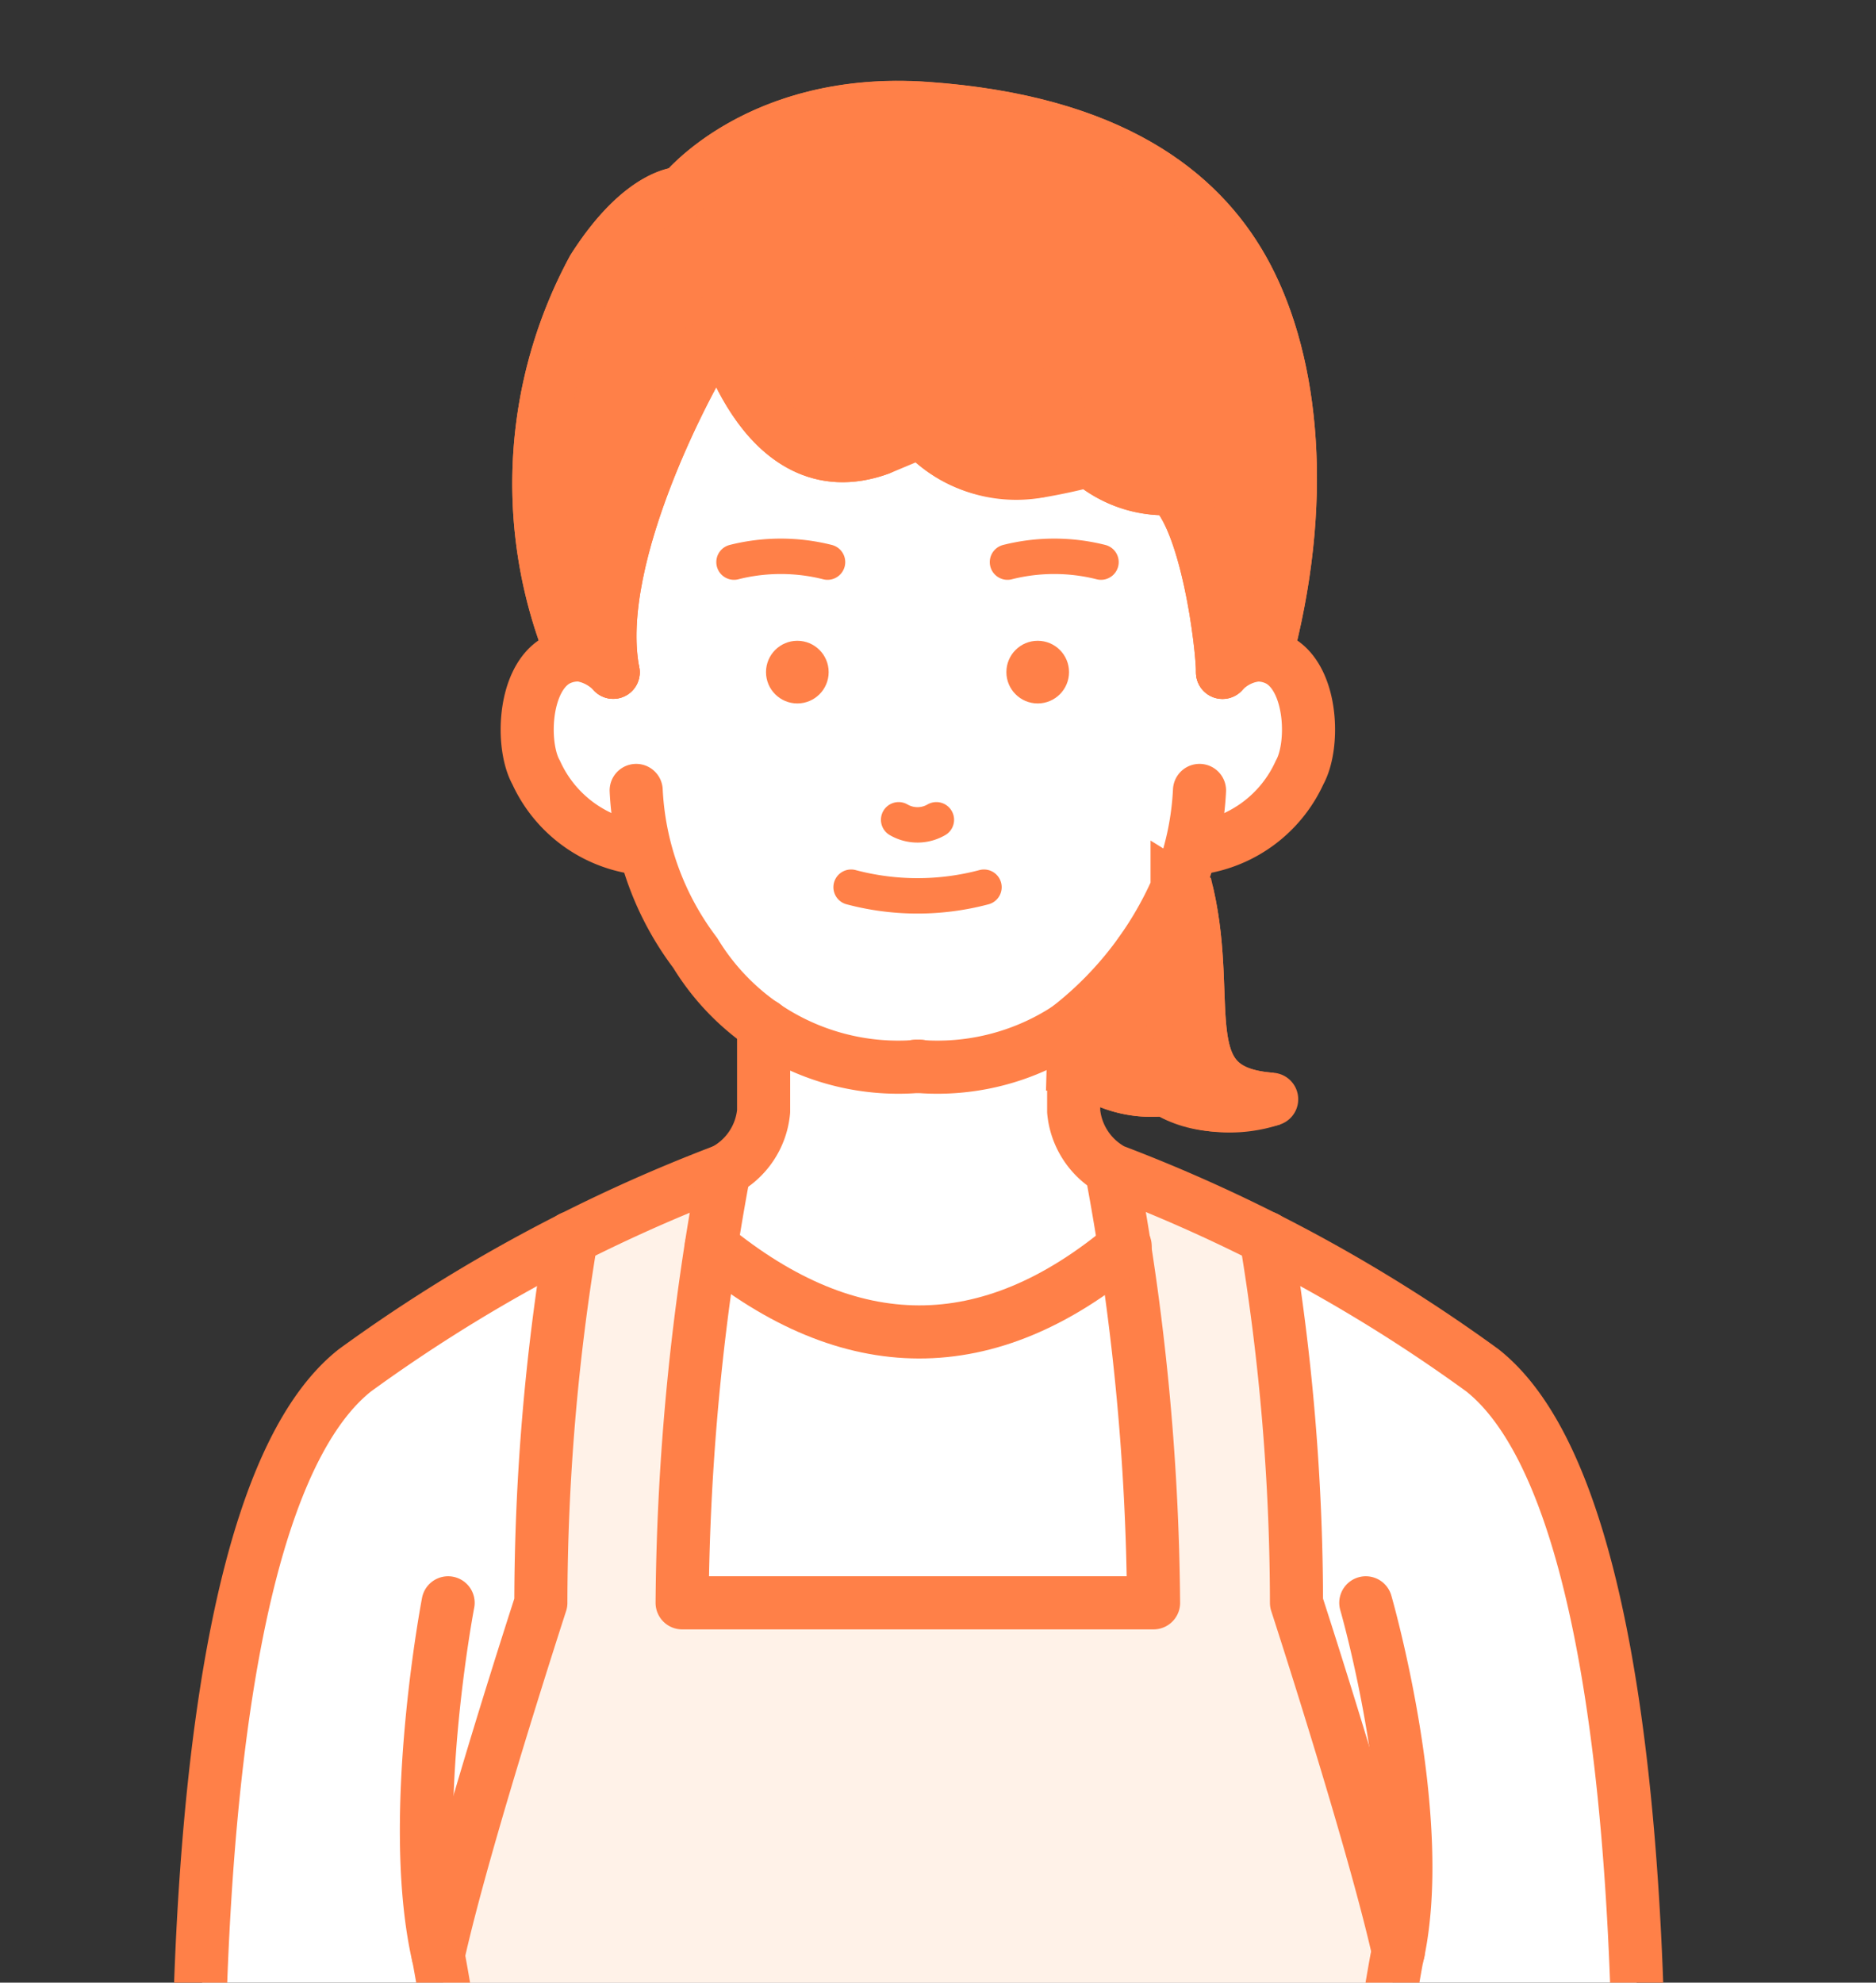 <svg xmlns="http://www.w3.org/2000/svg" xmlns:xlink="http://www.w3.org/1999/xlink" width="53" height="56" viewBox="0 0 53 56">
  <rect x="0" y="0" width="53" height="56" fill="#333333" stroke="none"/>
  <defs>
    <style>
      .cls-1, .cls-3 {
        fill: #fff;
      }

      .cls-1 {
        stroke: #707070;
        opacity: 0.5;
      }

      .cls-2 {
        clip-path: url(#clip-path);
      }

      .cls-4, .cls-5, .cls-9 {
        fill: #ff8048;
      }

      .cls-4, .cls-5, .cls-7, .cls-8 {
        stroke: #ff8048;
      }

      .cls-4, .cls-5, .cls-7 {
        stroke-width: 1.5px;
      }

      .cls-5, .cls-7, .cls-8 {
        stroke-linejoin: round;
      }

      .cls-6 {
        fill: #fff2e8;
      }

      .cls-7, .cls-8 {
        fill: none;
        stroke-linecap: round;
      }
    </style>
    <clipPath id="clip-path">
      <rect id="長方形_31" data-name="長方形 31" class="cls-1" width="53" height="56" transform="translate(-0.164 -0.317)"/>
    </clipPath>
  </defs>
  <g id="gnav_icon07" class="cls-2" transform="translate(0.164 0.317)">
    <g id="グループ_21" data-name="グループ 21" transform="translate(5.43 2.715)">
      <path id="パス_26" data-name="パス 26" class="cls-3" d="M1468.008,4352.372a44.742,44.742,0,0,0-10.439-5.646h0c-1.507-.754-1.036-2.749-1.112-4.108h-.051a9.993,9.993,0,0,0,3.36-5c4.772-.4,3.764-7.282.894-4.959,0-.787-.439-4.316-1.442-5.192a3.337,3.337,0,0,1-2.322-.8c-2.05.633-3.672.39-4.734-.822-4.053,2.352-5.458-2.126-5.737-3.167-.526,1.76-3.388,5.165-2.978,9.982-2.826-2.341-3.917,4.532.894,4.959a9.989,9.989,0,0,0,3.36,5h0c-.078,1.362.4,3.354-1.112,4.108h0c-5.524,2.305-10.383,4.89-11.577,6.883-3.043,5.075-3.392,13.33-3.189,25.575h40.515C1472.706,4369.356,1472.237,4355.724,1468.008,4352.372Z" transform="translate(-1431.719 -4316.696)"/>
      <path id="パス_27" data-name="パス 27" class="cls-4" d="M1750.977,4529.129l-.295-.183a10.152,10.152,0,0,1-2.973,3.861h.051c.016.317,0,.679-.01,1.052l.089-.006a3.205,3.205,0,0,0,2.511.774l.1.06a3.825,3.825,0,0,0,2.907.218C1750.464,4534.7,1751.7,4532.314,1750.977,4529.129Z" transform="translate(-1723.021 -4506.888)"/>
      <path id="パス_28" data-name="パス 28" class="cls-5" d="M1555.417,4261.47a1.621,1.621,0,0,1,1.137.509c-.649-3.337,2.368-8.616,2.368-8.616l.61-1.364s1.176,4.886,4.547,3.666l1.176-.493.015,0a3.6,3.6,0,0,0,3.291,1.132s.7-.111,1.443-.311a3.343,3.343,0,0,0,2.322.8c1,.877,1.442,4.406,1.442,5.191a1.535,1.535,0,0,1,1.232-.5l.069-.242c1.129-4.469.607-8.295-.738-10.661-1.212-2.133-3.669-4.156-8.936-4.526-4.747-.334-6.895,2.394-6.895,2.394s-1.12-.046-2.51,2.133a12.757,12.757,0,0,0-.683,10.661Z" transform="translate(-1544.824 -4246.022)"/>
      <path id="パス_29" data-name="パス 29" class="cls-6" d="M1518.09,4653.134a56.15,56.15,0,0,1,.933,10.2h25.256a53.492,53.492,0,0,1,.867-10.173l.051-.228c-.74-3.278-2.878-9.844-2.878-9.844a63.293,63.293,0,0,0-.862-10.312c-2.417-1.2-4.32-1.9-4.32-1.9h0l-.04-.025-.007.025a68.636,68.636,0,0,1,1.191,12.212h-13.319a68.61,68.61,0,0,1,1.191-12.212h0s-1.9.7-4.32,1.9a63.3,63.3,0,0,0-.862,10.312s-2.187,6.718-2.9,9.955Z" transform="translate(-1511.285 -4600.846)"/>
      <path id="パス_30" data-name="パス 30" class="cls-7" d="M1558.5,4277.1s-1.12-.046-2.51,2.133a12.753,12.753,0,0,0-.683,10.66" transform="translate(-1544.824 -4274.678)"/>
      <path id="パス_31" data-name="パス 31" class="cls-7" d="M1431.173,4615.033c-.371-9.826.1-23.458,4.327-26.81a44.72,44.72,0,0,1,10.438-5.647,2.11,2.11,0,0,0,1.112-1.669v-2.44" transform="translate(-1431.071 -4552.547)"/>
      <path id="パス_32" data-name="パス 32" class="cls-7" d="M1514.454,4787.786s-1.183,6.159-.262,10.048a56.125,56.125,0,0,1,.933,10.2" transform="translate(-1507.388 -4745.546)"/>
      <path id="パス_33" data-name="パス 33" class="cls-7" d="M1854.213,4787.786s1.789,6.187.869,10.073a53.509,53.509,0,0,0-.868,10.173" transform="translate(-1821.221 -4745.546)"/>
      <g id="グループ_20" data-name="グループ 20" transform="translate(12.379 19.294)">
        <path id="パス_34" data-name="パス 34" class="cls-7" d="M1589.83,4493.493a8.265,8.265,0,0,0,1.668,4.589,6.713,6.713,0,0,0,6.35,3.2" transform="translate(-1589.83 -4493.493)"/>
        <path id="パス_35" data-name="パス 35" class="cls-7" d="M1699.127,4493.493a8.265,8.265,0,0,1-1.668,4.589,6.712,6.712,0,0,1-6.35,3.2" transform="translate(-1683.212 -4493.493)"/>
      </g>
      <path id="パス_36" data-name="パス 36" class="cls-7" d="M1793.954,4449.634a3.7,3.7,0,0,0,2.828-2.131c.417-.742.371-2.6-.556-3.152a1.262,1.262,0,0,0-1.622.324" transform="translate(-1765.66 -4428.717)"/>
      <path id="パス_37" data-name="パス 37" class="cls-7" d="M1606.476,4248.444s2.147-2.728,6.894-2.394c5.266.37,7.723,2.394,8.936,4.526,1.345,2.366,1.866,6.192.738,10.661" transform="translate(-1592.8 -4246.022)"/>
      <path id="パス_38" data-name="パス 38" class="cls-7" d="M1676.773,4326.731s.569,4.473,4.579,3.984" transform="translate(-1657.616 -4320.438)"/>
      <path id="パス_39" data-name="パス 39" class="cls-7" d="M1740.922,4349.623a3.188,3.188,0,0,0,3.341,2.688" transform="translate(-1716.763 -4341.545)"/>
      <path id="パス_40" data-name="パス 40" class="cls-7" d="M1552.767,4444.674a1.261,1.261,0,0,0-1.622-.324c-.927.557-.973,2.41-.556,3.152a3.7,3.7,0,0,0,2.828,2.131" transform="translate(-1541.037 -4428.717)"/>
      <path id="パス_41" data-name="パス 41" class="cls-7" d="M1785.223,4389.294c0-.785-.438-4.315-1.442-5.191" transform="translate(-1756.28 -4373.336)"/>
      <path id="パス_42" data-name="パス 42" class="cls-7" d="M1582.795,4340.162s-3.017,5.28-2.368,8.617" transform="translate(-1568.697 -4332.822)"/>
      <path id="パス_43" data-name="パス 43" class="cls-7" d="M1619.7,4322.673s1.175,4.885,4.546,3.665" transform="translate(-1604.995 -4316.696)"/>
      <path id="パス_44" data-name="パス 44" class="cls-7" d="M1521.833,4655.533a63.284,63.284,0,0,0-.862,10.312s-2.187,6.718-2.9,9.956" transform="translate(-1511.285 -4623.604)"/>
      <path id="パス_45" data-name="パス 45" class="cls-7" d="M1764.239,4615.033c.371-9.826-.1-23.458-4.327-26.81a44.711,44.711,0,0,0-10.438-5.647,2.112,2.112,0,0,1-1.113-1.669v-2.44" transform="translate(-1723.622 -4552.547)"/>
      <path id="パス_46" data-name="パス 46" class="cls-7" d="M1818.035,4655.533a63.305,63.305,0,0,1,.863,10.312s2.138,6.567,2.878,9.845" transform="translate(-1787.864 -4623.604)"/>
      <path id="パス_47" data-name="パス 47" class="cls-7" d="M1618.534,4631.158a68.573,68.573,0,0,1,1.191,12.212h-13.319a68.573,68.573,0,0,1,1.191-12.212" transform="translate(-1592.729 -4601.13)"/>
      <path id="パス_48" data-name="パス 48" class="cls-7" d="M1617.061,4658.562c3.919,3.214,7.817,3.25,11.693,0" transform="translate(-1602.56 -4626.397)"/>
      <path id="パス_49" data-name="パス 49" class="cls-7" d="M1761.277,4534.029c.348,1.829,1.429,3.806,4.587,3.026-2.889-.208-1.653-2.59-2.377-5.777" transform="translate(-1735.531 -4509.038)"/>
      <path id="パス_50" data-name="パス 50" class="cls-7" d="M1749.368,4591.879a3.205,3.205,0,0,0,2.51.774" transform="translate(-1724.551 -4564.913)"/>
      <path id="パス_51" data-name="パス 51" class="cls-8" d="M1684.939,4504.116a1.061,1.061,0,0,0,1.066,0" transform="translate(-1665.145 -4483.993)"/>
      <path id="パス_52" data-name="パス 52" class="cls-8" d="M1667.7,4528.5a7.318,7.318,0,0,0,3.754,0" transform="translate(-1649.249 -4506.473)"/>
      <path id="パス_53" data-name="パス 53" class="cls-8" d="M1625.287,4408.839a5.408,5.408,0,0,1,2.642,0" transform="translate(-1610.144 -4395.994)"/>
      <path id="パス_54" data-name="パス 54" class="cls-8" d="M1727.02,4408.839a5.409,5.409,0,0,0-2.642,0" transform="translate(-1701.509 -4395.994)"/>
      <ellipse id="楕円形_13" data-name="楕円形 13" class="cls-9" cx="0.885" cy="0.885" rx="0.885" ry="0.885" transform="translate(16.047 15.067)"/>
      <ellipse id="楕円形_14" data-name="楕円形 14" class="cls-9" cx="0.885" cy="0.885" rx="0.885" ry="0.885" transform="translate(22.838 15.067)"/>
    </g>
  </g>
</svg>
